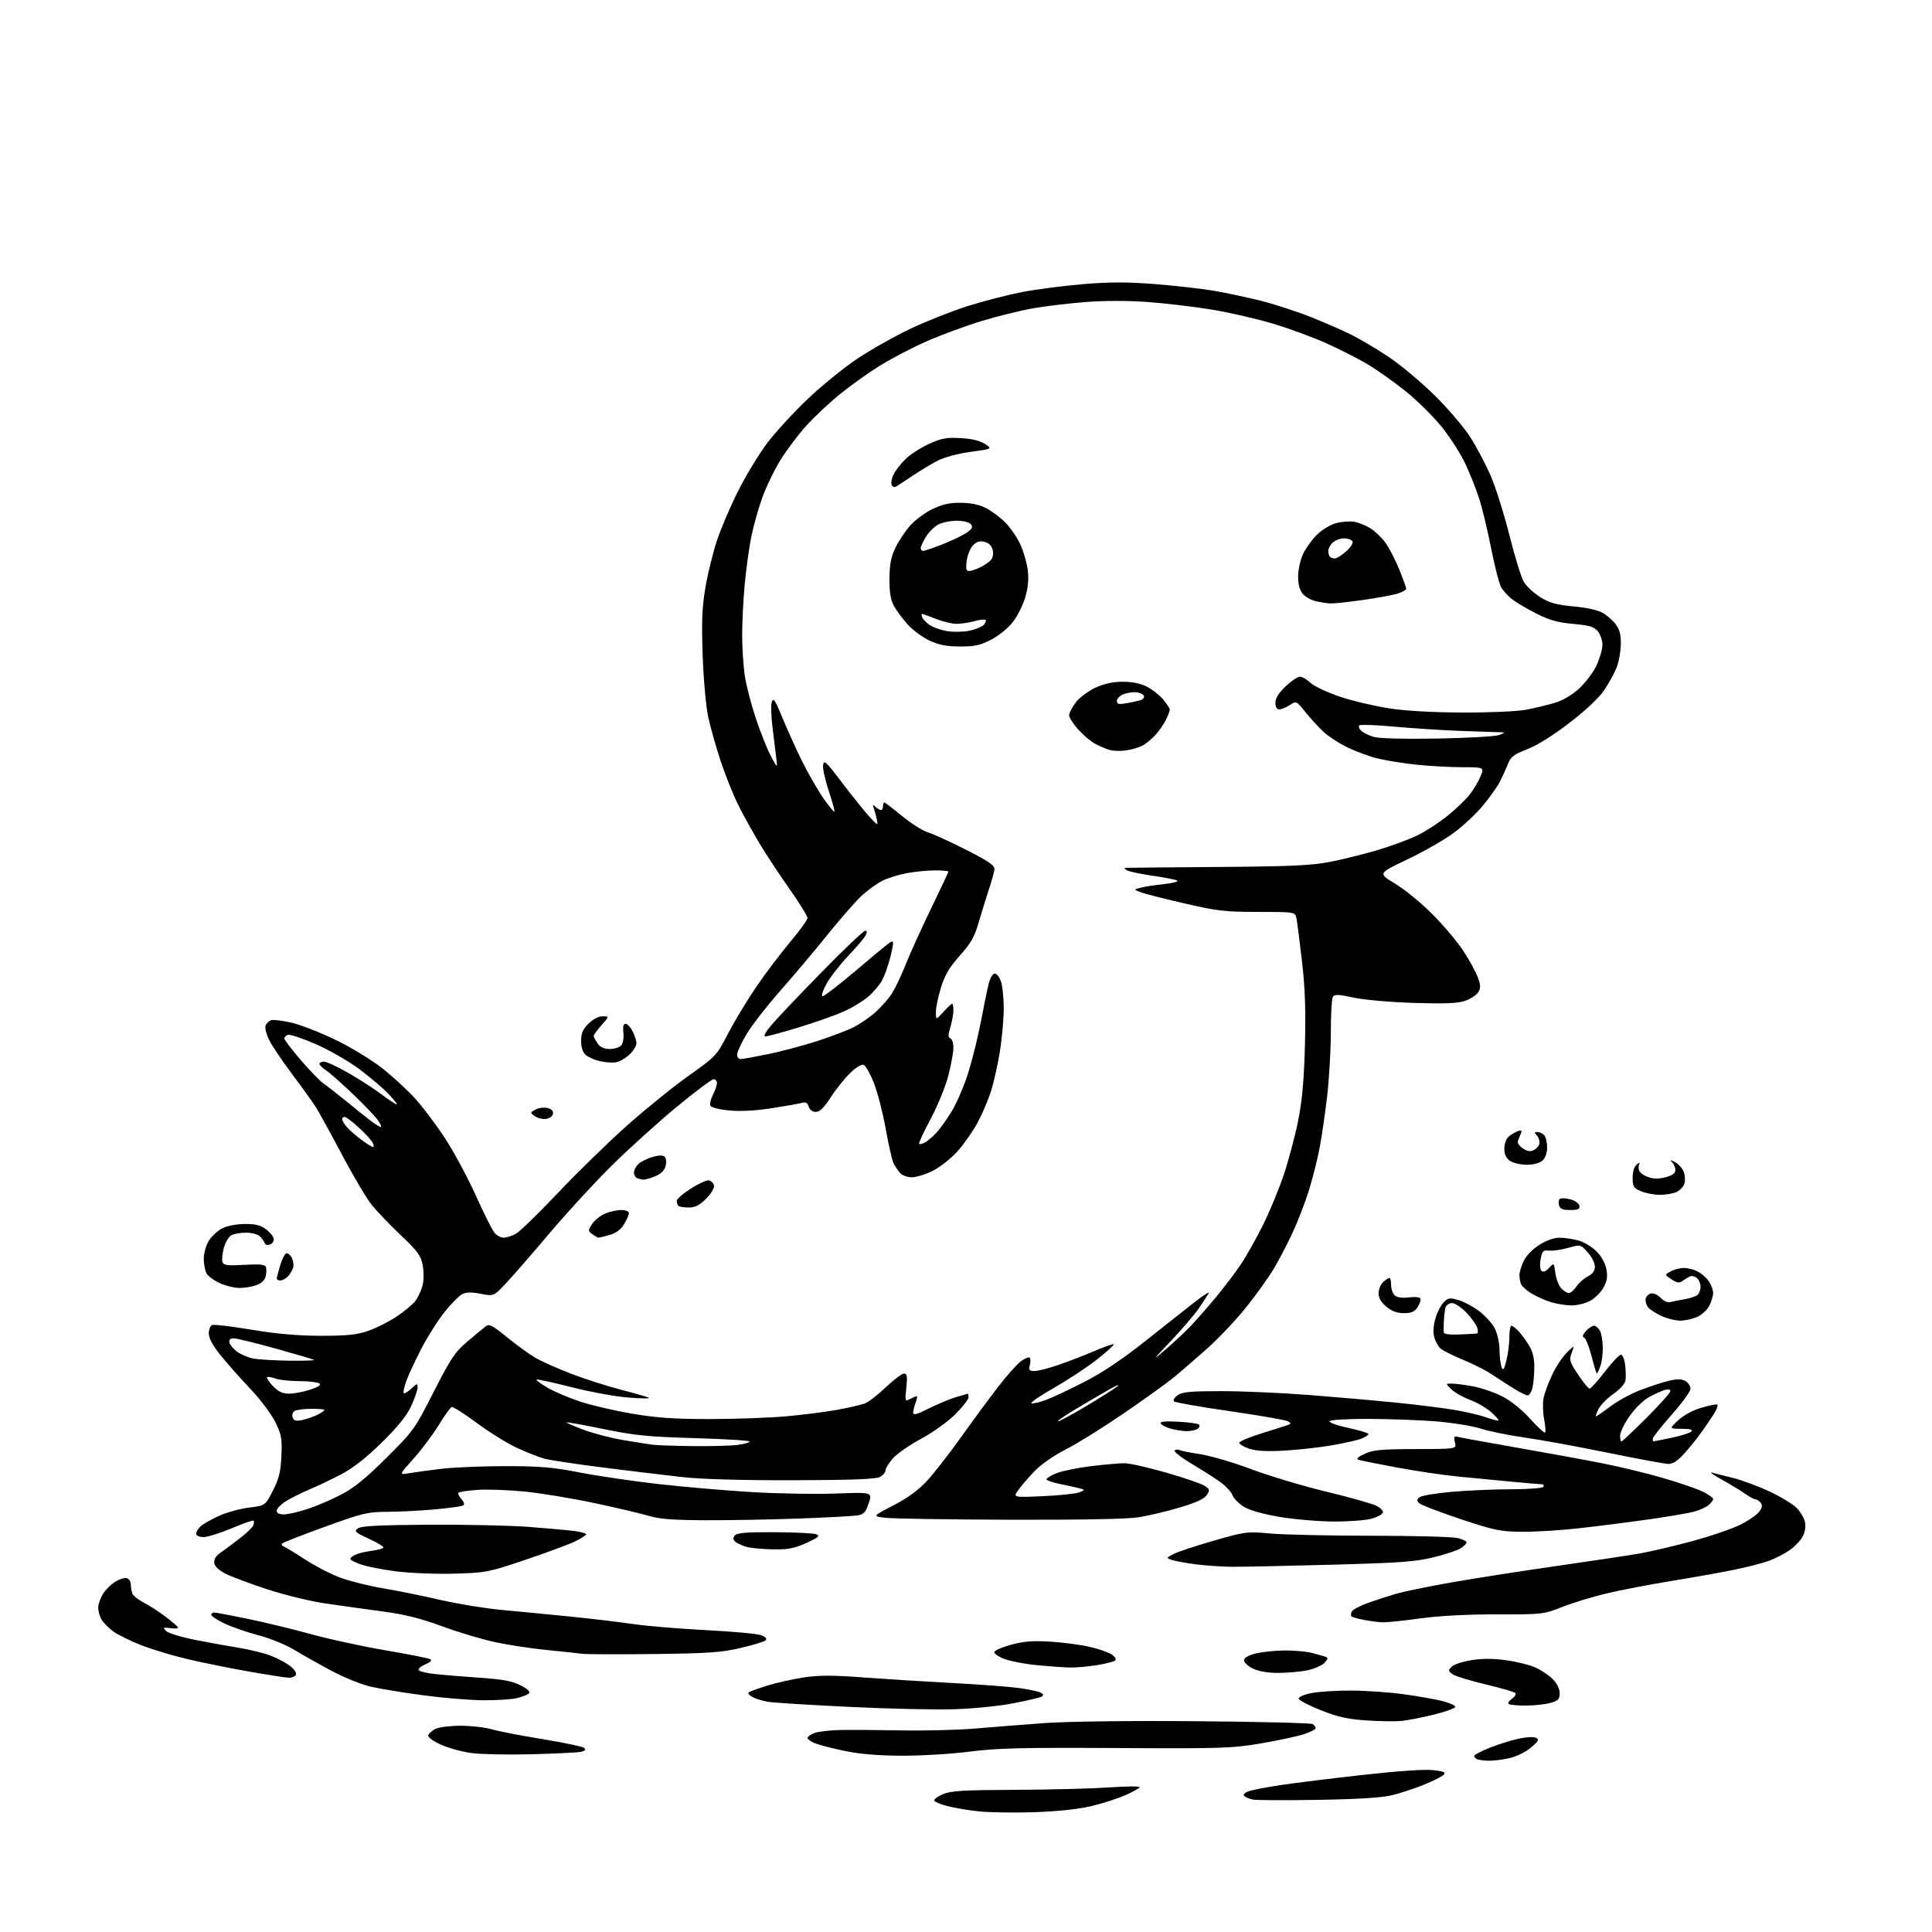 <?xml version="1.0" encoding="UTF-8" standalone="no"?>
<svg 
  version="1.1" 
  xmlns="http://www.w3.org/2000/svg" 
  xmlns:xlink="http://www.w3.org/1999/xlink" 
  xmlns:svg="http://www.w3.org/2000/svg"
  xmlns:rdf="http://www.w3.org/1999/02/22-rdf-syntax-ns#"
  xmlns:cc="http://creativecommons.org/ns#"
  xmlns:dc="http://purl.org/dc/elements/1.1/"
  viewBox="0 0 768 768"
  width="768"
  height="768"
>
<style>svg {background-color: white; }</style>"
<path stroke="none" fill="black" fill-rule="evenodd" d="M411.00,720.38C403.02,720.64 393.12,720.49 389.00,720.04C384.88,719.59 379.35,718.66 376.73,717.99C374.11,717.31 371.72,716.35 371.41,715.86C371.11,715.36 372.58,714.20 374.68,713.28C377.90,711.86 382.42,711.58 403.50,711.49C417.25,711.43 434.01,711.00 440.75,710.54C447.49,710.07 453.00,710.01 453.00,710.40C453.00,710.79 450.46,712.24 447.35,713.61C444.24,714.99 438.05,716.96 433.60,718.01C428.50,719.20 420.14,720.08 411.00,720.38zM524.00,715.47C511.07,715.69 499.38,715.64 498.00,715.35C496.62,715.07 495.09,714.44 494.59,713.95C494.05,713.43 494.72,712.68 496.23,712.10C497.64,711.57 503.45,710.43 509.15,709.58C514.84,708.73 529.62,706.91 542.00,705.53C555.94,703.97 566.52,703.26 569.82,703.66C574.15,704.18 574.89,704.53 573.82,705.56C573.09,706.26 569.58,708.02 566.00,709.47C562.42,710.92 556.80,712.77 553.50,713.59C549.36,714.61 540.20,715.20 524.00,715.47zM591.70,699.92C589.94,699.88 587.94,699.62 587.25,699.34C586.56,699.06 586.00,698.47 586.00,698.02C586.00,697.58 588.81,696.09 592.25,694.73C595.69,693.36 600.90,691.74 603.83,691.12C606.88,690.47 609.80,690.35 610.68,690.84C611.91,691.53 611.49,692.28 608.43,694.80C606.27,696.58 602.57,698.36 599.78,698.95C597.10,699.53 593.46,699.96 591.70,699.92zM211.50,697.34C202.15,697.59 191.37,697.38 187.55,696.88C183.73,696.38 178.18,694.86 175.21,693.50C172.01,692.03 169.99,690.52 170.24,689.76C170.47,689.07 171.75,687.94 173.08,687.26C174.41,686.59 178.91,686.02 183.07,686.01C187.23,686.01 192.86,686.65 195.57,687.44C198.28,688.23 207.42,690.00 215.88,691.37C224.35,692.75 231.72,694.32 232.28,694.88C232.96,695.56 232.51,696.05 230.89,696.39C229.58,696.66 220.85,697.09 211.50,697.34zM358.50,697.92C348.84,697.88 341.73,697.28 335.58,695.98C330.67,694.95 325.38,693.57 323.83,692.93C322.27,692.28 321.00,691.35 321.00,690.85C321.00,690.36 322.24,689.48 323.75,688.90C325.26,688.33 329.88,687.79 334.00,687.70C338.12,687.62 349.15,687.69 358.50,687.86C367.85,688.03 380.90,687.70 387.50,687.13C394.10,686.56 406.48,685.59 415.00,684.97C424.34,684.30 448.37,683.99 475.50,684.21C500.25,684.41 521.06,684.92 521.75,685.34C522.44,685.77 523.00,686.51 523.00,686.98C523.00,687.45 520.86,688.54 518.25,689.39C515.64,690.24 507.97,691.88 501.21,693.03C489.80,694.98 485.71,695.11 443.71,694.87C406.06,694.66 396.33,694.90 385.50,696.30C378.35,697.22 366.20,697.95 358.50,697.92zM556.93,684.12C554.49,684.35 548.23,684.24 543.00,683.88C535.58,683.37 531.66,682.49 525.08,679.85C520.45,678.00 516.49,675.97 516.28,675.33C516.05,674.65 517.97,673.74 521.00,673.09C523.80,672.49 530.91,672.01 536.80,672.02C542.68,672.03 552.23,672.69 558.00,673.49C563.77,674.28 570.75,675.51 573.50,676.22C576.25,676.92 578.50,677.95 578.50,678.50C578.50,679.05 574.64,680.44 569.93,681.60C565.22,682.75 559.37,683.89 556.93,684.12zM379.08,679.46C371.61,679.69 352.90,679.26 337.50,678.51C322.10,677.76 307.70,676.87 305.50,676.52C303.30,676.18 300.43,675.31 299.11,674.59C297.76,673.85 297.18,673.01 297.76,672.65C298.33,672.30 301.65,671.12 305.15,670.02C308.64,668.93 315.04,667.50 319.36,666.83C325.49,665.89 330.77,665.88 343.36,666.82C352.24,667.47 368.27,668.48 379.00,669.05C389.73,669.62 401.59,670.52 405.36,671.05C409.13,671.59 412.90,672.41 413.74,672.87C414.78,673.46 414.91,673.94 414.14,674.41C413.52,674.79 408.44,675.99 402.84,677.08C397.10,678.19 386.73,679.23 379.08,679.46zM606.42,677.99C603.07,678.00 600.04,677.70 599.67,677.34C599.31,676.98 599.95,676.02 601.09,675.22C602.23,674.42 602.79,673.41 602.33,672.97C601.88,672.53 596.49,670.98 590.36,669.52C584.23,668.07 578.38,666.26 577.36,665.50C575.67,664.25 575.65,663.97 577.06,662.54C577.92,661.66 581.45,660.49 584.92,659.94C589.22,659.24 593.59,659.25 598.73,659.97C602.86,660.54 608.10,661.84 610.37,662.86C612.64,663.88 615.74,665.96 617.25,667.49C618.94,669.20 620.00,671.36 620.00,673.09C620.00,675.49 619.45,676.06 616.25,676.95C614.19,677.52 609.76,677.99 606.42,677.99zM192.00,675.88C186.78,675.84 176.20,674.96 168.50,673.94C160.80,672.91 151.42,671.39 147.66,670.54C143.78,669.68 136.86,666.89 131.66,664.11C126.62,661.41 119.90,657.63 116.73,655.71C113.56,653.78 107.26,651.23 102.73,650.04C98.20,648.85 92.14,646.74 89.25,645.36C86.36,643.98 84.00,642.44 84.00,641.93C84.00,641.42 84.51,641.00 85.14,641.00C85.76,641.00 91.84,642.15 98.64,643.55C105.45,644.95 116.75,647.69 123.76,649.64C130.77,651.58 144.04,654.46 153.25,656.03C162.46,657.60 170.50,659.19 171.12,659.58C171.80,660.00 170.98,660.81 169.06,661.62C167.30,662.36 166.11,663.38 166.43,663.88C166.74,664.39 169.58,665.09 172.75,665.45C175.91,665.80 183.91,666.46 190.52,666.91C199.82,667.54 203.52,668.22 206.89,669.94C209.78,671.42 210.90,672.50 210.24,673.16C209.69,673.71 207.50,674.56 205.37,675.05C203.24,675.55 197.22,675.92 192.00,675.88zM114.69,666.92C113.49,666.88 106.30,665.76 98.72,664.42C91.15,663.08 80.26,660.88 74.53,659.53C68.80,658.18 60.58,655.71 56.26,654.04C51.94,652.37 46.86,649.87 44.97,648.48C43.09,647.09 40.99,644.95 40.31,643.72C39.63,642.50 39.05,640.43 39.04,639.12C39.02,637.81 39.87,635.33 40.93,633.62C41.99,631.90 44.27,629.67 45.98,628.66C47.70,627.65 49.76,627.08 50.55,627.38C51.35,627.69 52.00,628.81 52.00,629.89C52.00,630.96 52.28,632.57 52.62,633.46C52.97,634.35 55.02,635.99 57.18,637.09C59.34,638.19 63.22,640.70 65.80,642.66C68.39,644.62 70.62,646.55 70.78,646.95C70.93,647.34 69.58,647.46 67.78,647.22C64.83,646.82 64.65,646.93 66.00,648.33C66.83,649.18 72.00,650.77 77.50,651.86C83.00,652.95 90.88,654.38 95.00,655.04C99.12,655.70 104.75,657.08 107.50,658.11C110.25,659.14 113.81,661.04 115.41,662.33C117.12,663.70 118.02,665.15 117.60,665.83C117.21,666.48 115.90,666.97 114.69,666.92zM508.20,665.00C503.83,665.00 500.29,664.39 498.00,663.25C496.07,662.29 494.50,660.83 494.50,660.00C494.50,659.06 496.19,658.06 499.00,657.33C501.48,656.69 506.65,656.13 510.50,656.09C514.35,656.04 519.30,656.48 521.50,657.06C523.70,657.64 526.12,658.32 526.89,658.58C528.01,658.95 527.94,659.41 526.54,660.96C525.58,662.01 522.57,663.35 519.85,663.94C517.13,664.52 511.89,665.00 508.20,665.00zM425.00,662.86C422.52,662.79 416.68,662.36 412.02,661.91C407.35,661.46 401.59,660.35 399.22,659.45C396.84,658.54 395.07,657.28 395.27,656.65C395.47,656.02 398.53,654.72 402.07,653.76C406.93,652.45 410.69,652.16 417.50,652.58C422.45,652.88 429.42,653.80 432.99,654.61C436.56,655.42 440.54,656.78 441.84,657.63C443.15,658.49 443.83,659.57 443.36,660.04C442.89,660.50 439.57,661.36 436.00,661.93C432.43,662.51 427.48,662.93 425.00,662.86zM260.00,657.50C245.97,657.67 233.15,657.63 231.50,657.41C229.85,657.19 223.55,656.52 217.50,655.92C211.45,655.33 202.22,653.93 197.00,652.82C191.78,651.71 182.23,648.87 175.80,646.49C167.11,643.29 160.93,641.75 151.80,640.53C145.03,639.63 134.83,638.20 129.12,637.36C123.41,636.52 113.29,634.06 106.62,631.90C99.95,629.73 92.47,626.96 90.00,625.73C87.05,624.27 85.39,622.75 85.19,621.34C84.99,619.92 85.78,618.55 87.50,617.34C88.94,616.33 92.37,613.78 95.12,611.68C97.87,609.58 100.37,607.20 100.68,606.39C100.99,605.58 101.05,604.72 100.81,604.47C100.56,604.23 96.65,605.60 92.10,607.52C87.56,609.43 82.53,611.00 80.92,611.00C79.14,611.00 78.00,610.47 78.00,609.65C78.00,608.92 78.80,607.59 79.78,606.70C80.75,605.82 84.02,603.97 87.03,602.59C90.04,601.22 95.41,599.73 98.97,599.30C105.44,598.50 105.44,598.50 108.47,592.57C110.91,587.80 111.57,585.11 111.86,578.80C112.17,571.85 111.90,570.31 109.45,565.30C107.92,562.19 103.45,556.23 99.50,552.07C95.56,547.91 90.23,541.89 87.66,538.71C84.55,534.85 83.00,531.97 83.00,530.07C83.00,528.50 83.60,526.98 84.34,526.70C85.07,526.42 92.16,527.27 100.09,528.59C110.14,530.26 118.46,530.99 127.59,531.00C137.97,531.00 141.86,530.60 146.34,529.05C149.45,527.98 154.48,525.46 157.51,523.45C160.54,521.44 163.91,518.66 165.00,517.27C166.10,515.88 167.42,513.11 167.94,511.12C168.49,509.02 168.53,505.62 168.04,503.00C167.32,499.13 166.10,497.45 159.31,491.00C154.97,486.88 149.78,481.46 147.77,478.98C145.77,476.49 140.44,467.50 135.94,459.00C131.43,450.51 126.74,441.97 125.50,440.03C124.27,438.09 120.05,432.23 116.13,427.00C112.21,421.77 108.09,415.65 106.98,413.39C105.87,411.13 105.23,408.58 105.56,407.72C105.88,406.86 106.83,405.89 107.66,405.58C108.49,405.26 112.17,405.68 115.84,406.52C119.50,407.36 127.51,410.49 133.63,413.48C139.75,416.46 148.07,421.55 152.13,424.78C156.18,428.01 161.94,433.31 164.92,436.57C167.91,439.83 173.26,446.94 176.83,452.37C180.39,457.80 185.95,468.13 189.18,475.32C192.41,482.52 195.79,489.21 196.68,490.20C197.58,491.19 199.16,492.00 200.20,492.00C201.25,492.00 203.37,491.34 204.91,490.54C206.46,489.74 213.98,482.47 221.61,474.39C229.25,466.30 241.61,454.24 249.07,447.59C256.53,440.94 267.61,431.98 273.68,427.67C284.62,419.91 284.78,419.75 289.52,410.67C292.15,405.63 297.24,397.23 300.82,392.00C304.40,386.77 310.41,378.85 314.17,374.38C317.93,369.91 321.00,365.64 321.00,364.88C320.99,364.12 317.81,359.00 313.93,353.50C310.05,348.00 304.70,339.90 302.05,335.50C299.40,331.10 295.57,324.20 293.55,320.16C291.54,316.12 288.37,308.25 286.51,302.66C284.66,297.07 282.41,289.12 281.52,285.00C280.62,280.81 279.65,269.99 279.32,260.49C278.85,246.97 279.07,241.42 280.42,233.49C281.35,227.99 283.42,219.59 285.02,214.81C286.61,210.04 290.36,201.25 293.35,195.30C296.34,189.34 301.45,180.87 304.72,176.48C307.98,172.09 315.29,164.10 320.96,158.71C326.63,153.33 335.63,146.02 340.96,142.48C346.29,138.93 355.79,133.59 362.07,130.61C368.36,127.64 378.62,123.58 384.88,121.61C391.14,119.64 400.82,117.15 406.38,116.08C411.95,115.01 422.80,113.61 430.50,112.96C441.07,112.07 448.05,112.06 459.00,112.92C466.98,113.54 477.55,114.74 482.50,115.58C487.45,116.43 495.92,118.23 501.32,119.59C506.71,120.95 515.63,123.86 521.13,126.05C526.62,128.24 533.91,131.42 537.31,133.13C540.71,134.83 547.32,138.76 551.98,141.86C556.64,144.96 564.81,151.78 570.12,157.00C575.44,162.22 581.87,169.74 584.41,173.70C586.95,177.66 590.64,184.64 592.61,189.20C594.58,193.77 597.91,204.37 600.02,212.77C602.12,221.17 604.69,229.49 605.72,231.26C606.75,233.03 609.71,235.78 612.29,237.38C616.04,239.70 618.70,240.43 625.51,241.06C630.73,241.53 635.24,242.54 637.16,243.67C638.88,244.67 641.22,246.74 642.35,248.26C643.88,250.32 644.38,252.40 644.29,256.35C644.22,259.28 643.43,263.44 642.54,265.59C641.66,267.74 639.48,271.68 637.71,274.33C635.73,277.31 630.47,282.27 624.00,287.26C617.51,292.25 611.07,296.29 607.14,297.81C601.69,299.92 600.57,300.80 599.34,303.89C598.55,305.88 597.13,308.99 596.20,310.80C595.26,312.62 592.32,316.77 589.65,320.03C586.99,323.29 581.74,328.22 578.00,331.00C574.25,333.78 565.92,338.55 559.48,341.62C547.76,347.18 547.76,347.18 554.56,351.25C558.29,353.49 564.98,358.96 569.42,363.42C573.87,367.87 579.47,374.55 581.87,378.26C584.27,381.97 586.83,386.69 587.55,388.75C588.62,391.81 588.62,392.87 587.57,394.50C586.86,395.60 584.53,397.11 582.39,397.85C579.47,398.86 574.39,399.07 562.00,398.68C552.68,398.39 542.27,397.46 538.07,396.56C532.12,395.27 530.49,395.20 529.84,396.23C529.39,396.93 529.02,403.35 529.02,410.51C529.01,417.66 528.34,429.13 527.53,436.01C526.73,442.88 525.39,452.04 524.56,456.36C523.73,460.68 521.88,468.06 520.45,472.76C519.02,477.46 516.10,485.08 513.96,489.70C511.83,494.33 508.41,500.90 506.38,504.30C504.34,507.71 499.44,514.55 495.50,519.51C491.55,524.46 484.54,531.89 479.91,536.02C475.29,540.14 469.24,545.37 466.47,547.64C463.70,549.90 454.70,556.36 446.47,561.99C438.24,567.62 427.97,574.00 423.66,576.17C419.17,578.43 413.93,582.05 411.42,584.64C409.00,587.13 406.04,590.54 404.84,592.23C402.66,595.29 402.66,595.29 414.58,594.75C421.14,594.46 427.62,593.78 428.98,593.25C431.28,592.35 431.32,592.24 429.48,591.71C428.39,591.40 424.91,590.62 421.75,590.00C418.59,589.37 416.00,588.49 416.00,588.04C416.00,587.59 417.82,586.49 420.05,585.60C422.28,584.70 428.47,583.45 433.80,582.81C439.14,582.17 445.07,581.65 447.00,581.65C448.93,581.64 456.35,583.32 463.50,585.37C470.64,587.42 477.54,589.78 478.82,590.62C480.94,592.01 481.02,592.34 479.71,594.32C478.71,595.83 475.39,597.35 468.88,599.28C463.72,600.81 456.35,602.56 452.50,603.16C448.09,603.85 429.21,604.20 401.50,604.12C377.30,604.04 355.08,603.70 352.12,603.36C346.75,602.74 346.75,602.74 355.12,598.42C360.94,595.41 365.05,592.40 368.59,588.56C371.39,585.52 377.45,577.73 382.06,571.26C386.66,564.79 393.29,555.80 396.78,551.27C400.28,546.74 404.39,542.14 405.93,541.05C407.47,539.95 409.00,539.34 409.34,539.68C409.69,540.02 409.70,541.36 409.37,542.65C408.87,544.63 409.16,545.00 411.22,545.00C412.55,545.00 416.77,543.94 420.57,542.64C424.38,541.34 430.83,538.85 434.90,537.12C438.97,535.38 442.49,534.15 442.72,534.38C442.95,534.61 440.07,537.25 436.32,540.23C432.57,543.22 424.86,548.31 419.19,551.56C413.51,554.80 409.38,557.63 410.01,557.84C410.63,558.04 413.25,557.44 415.82,556.48C418.40,555.53 425.32,552.27 431.21,549.24C438.46,545.52 446.39,540.18 455.71,532.76C463.30,526.73 472.17,519.73 475.43,517.20C478.69,514.67 480.98,513.26 480.51,514.05C480.04,514.85 478.29,517.52 476.61,520.00C474.93,522.48 469.95,528.31 465.53,532.97C457.83,541.10 457.75,541.24 463.50,536.31C466.80,533.48 471.34,529.22 473.59,526.83C475.83,524.45 480.22,519.43 483.34,515.68C486.46,511.94 490.78,506.27 492.94,503.08C495.11,499.90 499.11,492.84 501.84,487.40C504.57,481.95 508.39,472.76 510.33,466.97C512.26,461.18 514.83,451.50 516.04,445.47C517.64,437.44 518.36,429.41 518.73,415.50C519.09,401.45 518.79,392.75 517.56,382.11C516.64,374.20 515.66,366.55 515.37,365.11C514.85,362.50 514.85,362.50 500.18,362.50C487.10,362.50 483.91,362.14 471.00,359.16C463.02,357.33 455.18,355.33 453.57,354.72C450.64,353.61 450.64,353.61 453.36,352.88C454.86,352.48 459.05,351.83 462.68,351.44C466.38,351.05 468.67,350.42 467.89,350.02C467.13,349.62 462.65,348.75 457.94,348.08C453.23,347.40 448.73,346.44 447.94,345.94C446.70,345.16 446.71,345.02 448.00,344.96C448.82,344.92 465.25,344.78 484.50,344.63C512.74,344.43 521.24,344.04 528.50,342.65C533.45,341.70 542.00,339.59 547.50,337.95C553.00,336.32 560.20,333.66 563.50,332.05C566.80,330.43 572.16,326.94 575.41,324.30C578.66,321.66 582.58,317.93 584.12,316.00C585.66,314.07 587.61,310.81 588.47,308.75C590.03,305.00 590.03,305.00 581.26,304.98C576.44,304.97 568.23,304.52 563.00,303.97C557.77,303.42 550.80,302.30 547.50,301.47C544.20,300.64 538.80,298.65 535.50,297.04C532.20,295.43 527.92,292.62 526.00,290.81C524.08,288.99 520.88,285.49 518.90,283.04C515.31,278.58 515.30,278.58 512.69,280.29C511.25,281.23 509.38,282.00 508.54,282.00C507.54,282.00 507.00,281.07 507.00,279.35C507.00,277.54 508.30,275.45 511.04,272.85C513.27,270.73 515.83,269.00 516.74,269.00C517.65,269.00 519.54,270.10 520.95,271.44C522.35,272.78 527.58,275.24 532.56,276.91C537.54,278.58 546.32,280.67 552.06,281.56C558.79,282.60 569.26,283.20 581.50,283.24C592.26,283.28 603.17,282.79 606.66,282.13C610.05,281.48 615.16,280.25 618.01,279.40C621.28,278.43 624.87,276.32 627.75,273.68C630.25,271.38 633.36,267.25 634.64,264.50C635.93,261.75 636.98,258.09 636.99,256.36C637.00,254.63 636.18,252.21 635.18,250.98C633.69,249.14 631.94,248.61 625.43,248.02C619.43,247.49 615.92,246.52 611.00,244.05C607.42,242.25 603.04,239.68 601.25,238.34C599.46,237.00 597.37,234.68 596.61,233.20C595.85,231.71 594.07,224.65 592.65,217.50C591.24,210.35 589.12,201.57 587.94,198.00C586.77,194.43 584.35,188.35 582.57,184.50C580.79,180.65 576.61,174.09 573.29,169.92C569.96,165.75 563.47,159.30 558.87,155.60C554.27,151.89 547.35,147.00 543.50,144.73C539.65,142.45 532.23,138.68 527.00,136.35C521.77,134.01 512.33,130.55 506.00,128.65C499.68,126.75 488.88,124.26 482.00,123.12C475.12,121.98 463.73,120.62 456.68,120.08C448.60,119.48 439.36,119.47 431.68,120.05C424.98,120.57 415.45,121.71 410.50,122.59C405.55,123.47 396.46,125.72 390.29,127.59C384.12,129.45 374.31,133.07 368.48,135.62C362.65,138.18 354.09,142.65 349.46,145.55C344.83,148.46 337.70,153.57 333.62,156.90C329.54,160.24 323.64,165.79 320.52,169.23C317.40,172.68 312.84,178.70 310.40,182.62C307.95,186.54 304.66,193.29 303.09,197.62C301.51,201.95 299.50,209.10 298.62,213.50C297.75,217.90 296.57,226.45 296.02,232.50C295.46,238.55 295.01,247.55 295.02,252.50C295.03,257.45 295.49,264.62 296.04,268.44C296.59,272.26 298.59,280.00 300.48,285.64C302.37,291.29 305.08,298.06 306.50,300.70C309.09,305.50 309.09,305.50 308.54,301.00C308.24,298.52 307.56,293.00 307.04,288.73C306.51,284.45 306.42,280.04 306.83,278.92C307.44,277.28 308.25,278.50 310.97,285.19C312.82,289.76 316.35,297.55 318.80,302.50C321.25,307.45 325.06,314.09 327.28,317.26C329.49,320.43 331.48,322.85 331.69,322.64C331.90,322.43 330.91,318.78 329.48,314.53C328.05,310.28 327.02,305.63 327.19,304.19C327.47,301.86 328.27,302.60 334.67,311.04C338.61,316.24 343.48,322.30 345.48,324.50C348.90,328.25 349.09,328.33 348.57,325.84C348.26,324.38 347.72,322.36 347.36,321.34C346.82,319.83 346.95,319.73 348.05,320.75C348.79,321.44 349.76,322.00 350.20,322.00C350.64,322.00 351.00,321.32 351.00,320.50C351.00,319.68 351.24,319.00 351.53,319.00C351.82,319.00 354.97,321.40 358.53,324.34C362.09,327.28 366.69,330.20 368.75,330.82C370.81,331.45 377.68,334.58 384.00,337.79C393.08,342.40 395.46,344.03 395.31,345.56C395.21,346.63 394.22,350.20 393.12,353.50C392.02,356.80 390.20,362.70 389.07,366.61C387.42,372.35 385.98,374.89 381.56,379.85C377.39,384.52 375.60,387.55 374.04,392.59C372.92,396.23 372.01,400.63 372.03,402.36C372.06,405.50 372.06,405.50 375.02,402.25C376.64,400.46 378.20,399.00 378.49,399.00C378.77,399.00 379.00,400.19 379.00,401.63C379.00,403.08 378.45,406.09 377.79,408.31C376.84,411.48 376.84,412.45 377.79,412.76C378.45,412.98 379.00,414.63 379.00,416.42C379.00,418.21 378.10,423.20 377.00,427.51C375.89,431.82 372.72,439.60 369.95,444.79C367.17,449.98 365.11,454.44 365.36,454.70C365.62,454.95 366.65,454.71 367.66,454.17C368.67,453.62 370.71,451.90 372.18,450.34C373.66,448.78 376.49,444.80 378.48,441.50C380.46,438.20 383.41,431.23 385.02,426.00C386.64,420.77 388.90,411.55 390.04,405.50C391.18,399.45 392.56,392.81 393.10,390.75C393.64,388.69 394.69,387.00 395.44,387.00C396.19,387.00 397.30,388.42 397.90,390.15C398.51,391.88 399.00,396.72 399.00,400.90C398.99,405.08 398.31,412.77 397.47,418.00C396.64,423.23 395.01,430.43 393.86,434.00C392.71,437.57 390.26,443.25 388.42,446.61C386.57,449.97 383.01,454.99 380.51,457.78C378.00,460.56 373.63,464.00 370.78,465.42C367.94,466.84 364.19,468.00 362.46,468.00C360.71,468.00 358.63,467.22 357.78,466.25C356.94,465.29 355.79,463.60 355.22,462.49C354.65,461.39 353.24,455.19 352.08,448.72C350.92,442.25 348.79,434.01 347.35,430.40C345.90,426.78 344.08,423.58 343.29,423.28C342.46,422.96 340.19,424.36 337.88,426.62C335.69,428.75 332.23,433.08 330.20,436.24C327.56,440.33 325.87,441.99 324.32,441.99C322.98,442.00 321.88,441.19 321.47,439.91C320.97,438.34 320.27,437.97 318.65,438.43C317.47,438.76 312.04,439.72 306.59,440.56C300.12,441.56 294.29,441.85 289.76,441.41C285.63,441.00 282.63,440.21 282.34,439.45C282.07,438.75 282.56,436.81 283.43,435.14C284.29,433.47 285.00,431.40 285.00,430.55C285.00,429.70 284.40,429.00 283.66,429.00C282.93,429.00 276.29,433.99 268.91,440.08C261.54,446.18 249.96,456.64 243.19,463.33C236.42,470.02 225.40,482.00 218.69,489.94C211.99,497.88 204.20,506.84 201.39,509.85C196.29,515.32 196.29,515.32 191.16,514.31C187.53,513.59 185.39,513.62 183.80,514.41C182.57,515.02 179.41,518.20 176.78,521.47C174.14,524.74 169.95,531.37 167.46,536.19C164.96,541.02 162.26,546.84 161.45,549.14C160.64,551.43 160.21,553.54 160.49,553.83C160.78,554.11 162.13,553.29 163.50,552.00C165.82,549.82 166.00,549.79 165.99,551.58C165.98,552.63 164.83,555.98 163.42,559.00C161.64,562.84 158.09,567.22 151.68,573.50C145.42,579.63 140.26,583.66 135.49,586.14C131.65,588.15 126.03,590.82 123.00,592.08C119.97,593.35 115.81,595.43 113.75,596.70C111.69,597.98 110.00,599.69 110.00,600.51C110.00,601.48 110.99,602.00 112.83,602.00C114.39,602.00 118.56,601.06 122.08,599.91C125.61,598.76 131.65,596.18 135.50,594.19C140.71,591.49 145.34,587.74 153.59,579.53C164.38,568.80 164.89,568.09 172.41,553.28C179.22,539.90 180.83,537.49 185.82,533.26C188.95,530.62 192.23,527.90 193.11,527.22C194.47,526.18 195.78,526.85 201.47,531.51C205.18,534.56 210.27,538.24 212.77,539.71C215.27,541.18 221.86,544.10 227.41,546.22C232.96,548.33 242.00,551.21 247.50,552.61C252.99,554.01 257.72,555.40 258.00,555.70C258.27,556.00 254.45,555.92 249.50,555.53C244.55,555.13 234.47,553.28 227.09,551.40C219.72,549.52 213.50,548.17 213.27,548.40C213.03,548.63 214.96,550.07 217.55,551.58C220.14,553.10 225.92,555.57 230.39,557.08C234.87,558.58 244.27,560.78 251.28,561.96C261.15,563.63 268.14,564.11 282.26,564.10C292.29,564.09 305.90,563.60 312.50,563.01C319.10,562.42 328.23,561.26 332.79,560.43C337.35,559.60 342.29,558.46 343.76,557.90C345.24,557.34 349.01,554.43 352.15,551.44C355.28,548.45 358.53,546.00 359.35,546.00C360.58,546.00 360.75,547.03 360.28,551.62C359.71,557.07 359.76,557.20 361.78,556.12C362.93,555.50 364.11,555.00 364.41,555.00C364.71,555.00 364.51,556.15 363.98,557.57C363.44,558.98 363.00,560.78 363.00,561.58C363.00,562.67 364.55,562.25 369.16,559.92C372.55,558.21 377.39,556.18 379.91,555.41C382.44,554.65 384.61,554.02 384.75,554.01C384.89,554.00 385.00,554.67 385.00,555.48C385.00,556.29 382.62,559.33 379.71,562.23C376.73,565.20 370.82,569.43 366.16,571.93C361.61,574.37 356.56,577.88 354.94,579.72C353.32,581.56 352.00,583.71 352.00,584.50C352.00,585.29 350.99,586.47 349.75,587.13C348.14,587.99 338.39,588.36 315.50,588.42C295.28,588.47 279.08,588.02 271.50,587.19C264.90,586.47 250.72,584.76 240.00,583.40C229.28,582.04 218.70,580.45 216.50,579.87C214.30,579.28 209.35,577.34 205.50,575.55C201.65,573.76 194.46,569.30 189.52,565.64C184.59,561.98 180.10,559.13 179.56,559.31C179.02,559.49 176.71,562.70 174.43,566.44C172.15,570.18 167.66,576.18 164.44,579.78C158.58,586.33 158.58,586.33 162.54,585.63C164.72,585.25 170.55,584.46 175.50,583.87C180.45,583.29 191.93,582.81 201.00,582.81C214.56,582.81 219.81,583.26 230.50,585.34C237.65,586.73 251.60,588.79 261.50,589.91C271.40,591.04 288.05,592.47 298.50,593.11C308.95,593.74 324.10,594.01 332.16,593.71C346.82,593.16 346.82,593.16 345.33,597.55C344.06,601.28 343.36,602.01 340.67,602.43C338.92,602.70 328.50,603.24 317.50,603.65C306.50,604.05 289.85,604.35 280.50,604.32C267.67,604.27 262.15,603.85 258.00,602.60C254.97,601.69 245.21,599.39 236.31,597.50C227.40,595.60 214.83,593.53 208.38,592.90C201.92,592.27 193.55,591.98 189.78,592.25C186.01,592.52 182.65,593.02 182.30,593.36C181.96,593.71 182.46,594.85 183.40,595.89C184.49,597.10 184.75,598.04 184.10,598.44C183.53,598.79 178.44,599.50 172.78,600.01C167.13,600.52 158.67,600.95 153.98,600.97C146.13,601.00 144.18,601.46 129.15,606.92C120.17,610.17 112.53,613.16 112.17,613.55C111.80,613.95 112.06,614.47 112.75,614.72C113.44,614.97 117.33,617.34 121.41,620.00C125.48,622.66 131.90,625.95 135.66,627.29C139.42,628.64 147.00,630.50 152.50,631.42C158.00,632.34 168.12,634.39 175.00,635.98C181.88,637.57 192.90,639.37 199.50,639.98C206.10,640.59 218.25,641.76 226.50,642.59C234.75,643.42 246.00,644.75 251.50,645.56C257.00,646.37 270.11,647.47 280.63,648.00C291.16,648.53 301.02,649.44 302.55,650.02C304.33,650.69 304.98,651.42 304.36,652.04C303.83,652.57 299.37,653.94 294.45,655.09C286.87,656.87 281.61,657.23 260.00,657.50zM549.54,644.89C547.87,644.83 544.53,644.39 542.11,643.92C539.70,643.44 537.51,642.84 537.24,642.57C536.97,642.30 536.99,641.47 537.28,640.71C537.57,639.96 540.44,638.40 543.65,637.25C546.87,636.09 551.98,634.43 555.00,633.55C558.02,632.66 567.92,630.63 577.00,629.03C586.08,627.43 604.87,624.50 618.76,622.51C632.65,620.53 647.54,618.28 651.83,617.53C656.13,616.77 665.59,614.55 672.85,612.58C680.12,610.61 688.71,607.66 691.96,606.02C695.20,604.38 698.55,602.05 699.40,600.84C700.54,599.21 700.66,598.29 699.85,597.32C699.25,596.59 698.32,596.00 697.78,596.00C697.25,596.00 695.40,595.00 693.68,593.77C691.95,592.54 687.83,590.04 684.52,588.21C681.21,586.39 679.40,585.12 680.50,585.39C681.60,585.67 685.42,586.63 689.00,587.53C692.58,588.43 699.10,590.86 703.50,592.93C707.90,594.99 712.71,597.92 714.19,599.42C715.66,600.92 717.16,603.43 717.50,605.00C717.88,606.73 717.54,608.99 716.63,610.74C715.81,612.33 713.42,614.82 711.32,616.27C709.22,617.73 705.48,619.64 703.00,620.52C700.52,621.40 694.45,622.96 689.50,623.98C684.55,625.01 673.30,627.01 664.50,628.44C655.70,629.88 643.97,632.13 638.44,633.46C632.91,634.78 625.03,637.20 620.94,638.82C613.63,641.72 613.17,641.77 595.00,641.74C583.15,641.72 572.20,642.30 564.54,643.35C557.96,644.26 551.21,644.95 549.54,644.89zM180.56,625.55C173.12,625.76 162.99,625.35 157.00,624.58C151.22,623.84 144.70,622.48 142.50,621.55C138.86,620.02 138.66,619.75 140.27,618.56C141.24,617.84 144.21,616.96 146.87,616.61C149.52,616.26 152.00,615.66 152.38,615.29C152.76,614.91 150.24,613.31 146.78,611.74C141.17,609.18 140.69,608.73 142.25,607.57C143.57,606.59 150.55,606.23 170.41,606.10C184.94,606.01 202.82,606.40 210.16,606.96C217.50,607.52 225.64,608.26 228.25,608.59C230.86,608.92 233.00,609.51 233.00,609.89C233.00,610.28 231.02,611.56 228.60,612.74C226.18,613.91 217.32,617.19 208.91,620.03C194.13,625.01 193.19,625.20 180.56,625.55zM489.50,622.82C485.65,622.78 479.35,622.35 475.50,621.86C471.65,621.37 467.38,620.60 466.00,620.15C463.50,619.32 463.50,619.32 466.58,617.72C468.28,616.84 475.46,614.46 482.55,612.43C495.05,608.84 495.72,608.76 504.97,609.59C510.21,610.07 528.23,610.47 545.00,610.48C561.77,610.49 577.19,610.89 579.25,611.36C581.31,611.84 583.00,612.61 583.00,613.09C583.00,613.56 581.98,614.62 580.74,615.43C579.50,616.25 574.66,617.86 569.99,619.02C562.76,620.81 556.68,621.26 529.00,622.01C511.12,622.49 493.35,622.86 489.50,622.82zM307.63,615.90C303.71,615.84 299.04,615.45 297.26,615.03C295.47,614.60 293.33,613.69 292.49,612.99C291.34,612.04 291.25,611.41 292.11,610.37C292.98,609.32 296.65,609.02 307.87,609.07C315.92,609.11 323.38,609.48 324.45,609.90C326.07,610.54 325.41,611.12 320.58,613.33C315.89,615.48 313.37,615.98 307.63,615.90zM605.00,608.90C596.38,608.83 594.12,608.36 580.50,603.83C572.25,601.08 564.91,598.26 564.20,597.58C563.13,596.55 563.15,596.12 564.28,595.18C565.04,594.55 570.80,593.58 577.08,593.03C583.36,592.47 593.99,592.01 600.69,592.01C607.73,592.00 613.14,591.58 613.50,591.00C613.84,590.45 613.53,590.00 612.81,590.00C612.09,590.00 606.55,589.54 600.50,588.96C594.45,588.39 585.00,587.48 579.50,586.94C574.00,586.41 563.20,584.81 555.50,583.39C547.80,581.97 540.83,580.57 540.00,580.28C539.00,579.93 539.83,579.14 542.50,577.91C545.87,576.35 549.07,576.05 562.77,576.03C579.04,576.00 579.04,576.00 578.37,573.36C577.77,570.95 577.93,570.76 580.11,571.30C581.42,571.62 591.73,573.49 603.00,575.46C614.27,577.43 629.35,580.18 636.50,581.59C643.65,582.99 654.84,585.70 661.38,587.61C667.91,589.53 675.00,591.98 677.13,593.06C679.26,594.15 681.00,595.41 681.00,595.87C681.00,596.32 680.21,597.39 679.25,598.25C678.29,599.11 675.61,600.32 673.31,600.93C671.00,601.54 662.68,602.95 654.83,604.06C646.97,605.17 634.68,606.73 627.52,607.53C620.36,608.33 610.23,608.95 605.00,608.90zM530.50,604.83C524.45,604.82 514.68,604.00 508.78,603.01C502.04,601.87 496.72,600.37 494.46,598.97C492.48,597.75 490.46,595.72 489.99,594.47C489.51,593.22 487.59,591.03 485.72,589.60C483.86,588.18 478.62,584.81 474.09,582.11C469.56,579.42 466.33,576.91 466.92,576.55C467.52,576.18 468.38,576.12 468.85,576.41C469.32,576.70 473.03,577.44 477.10,578.06C481.17,578.68 490.35,581.38 497.50,584.06C504.65,586.74 518.08,590.76 527.35,592.99C536.61,595.22 545.53,597.74 547.16,598.58C548.79,599.43 549.95,600.65 549.73,601.30C549.52,601.95 547.58,603.01 545.42,603.66C543.26,604.31 536.55,604.84 530.50,604.83zM663.12,581.93C661.68,581.89 650.83,579.87 639.00,577.46C627.17,575.04 612.36,572.33 606.09,571.45C599.81,570.57 591.94,568.96 588.59,567.88C585.24,566.81 577.10,565.51 570.50,564.99C563.90,564.48 551.89,564.05 543.81,564.03C535.62,564.01 528.86,564.42 528.53,564.95C528.21,565.47 531.56,566.67 535.97,567.62C540.39,568.56 544.00,569.66 544.00,570.05C544.00,570.44 542.76,571.25 541.25,571.86C539.74,572.47 534.45,573.67 529.50,574.53C524.55,575.39 516.00,576.34 510.50,576.64C503.45,577.03 499.32,576.80 496.51,575.85C494.32,575.11 492.57,574.05 492.63,573.50C492.69,572.95 496.73,571.26 501.62,569.75C506.50,568.24 511.18,566.75 512.00,566.44C513.30,565.94 513.28,565.74 511.88,564.96C510.99,564.45 500.64,562.66 488.88,560.96C477.12,559.27 467.12,557.51 466.67,557.06C466.21,556.60 466.87,555.50 468.14,554.62C470.01,553.30 473.25,553.00 485.47,553.00C493.74,553.00 509.27,553.68 520.00,554.50C530.73,555.33 546.48,556.71 555.00,557.57C563.52,558.42 574.10,559.75 578.50,560.51C582.90,561.27 588.48,562.59 590.91,563.46C593.33,564.32 595.48,564.85 595.69,564.64C595.90,564.44 594.52,562.91 592.64,561.26C590.75,559.60 587.03,557.45 584.36,556.47C581.68,555.49 578.39,553.63 577.02,552.34C574.55,550.00 574.55,550.00 577.09,550.00C578.49,550.00 582.28,550.49 585.52,551.09C588.76,551.69 593.96,553.46 597.07,555.04C600.56,556.80 604.84,560.22 608.21,563.94C611.22,567.27 613.92,569.75 614.20,569.46C614.49,569.17 614.32,566.81 613.82,564.22C613.33,561.62 613.20,557.92 613.54,556.00C613.88,554.08 615.45,549.80 617.01,546.50C618.58,543.20 621.23,539.19 622.91,537.59C625.95,534.67 625.95,534.67 624.78,537.76C623.71,540.59 623.93,541.31 627.32,546.43C629.35,549.49 631.41,552.00 631.89,552.00C632.37,552.00 635.11,548.96 637.97,545.25C640.84,541.54 643.70,538.50 644.34,538.50C644.98,538.50 645.73,540.30 646.01,542.50C646.30,544.70 646.35,547.53 646.14,548.79C645.92,550.10 643.89,552.35 641.38,554.08C638.97,555.74 636.32,558.42 635.48,560.05C634.64,561.67 634.18,563.00 634.45,563.00C634.73,563.00 637.27,561.25 640.10,559.11C642.92,556.97 648.22,554.07 651.87,552.66C655.51,551.25 660.59,549.58 663.14,548.95C666.59,548.11 668.33,548.11 669.89,548.94C671.05,549.56 672.00,550.95 672.00,552.02C672.00,553.10 668.62,557.77 664.50,562.40C660.38,567.04 657.00,571.32 657.00,571.92C657.00,572.51 657.11,573.00 657.25,573.00C657.39,573.00 660.60,572.35 664.39,571.56C668.18,570.77 671.76,569.64 672.34,569.06C673.09,568.31 671.93,567.99 668.45,567.97C663.50,567.95 663.50,567.95 667.12,564.58C669.32,562.53 672.97,560.57 676.47,559.55C679.63,558.63 682.43,558.09 682.69,558.35C682.94,558.61 682.56,559.88 681.83,561.16C681.10,562.45 678.92,565.73 677.00,568.45C675.08,571.18 671.76,575.34 669.62,577.70C666.85,580.77 665.00,581.98 663.12,581.93zM275.61,574.85C282.82,574.93 290.81,574.71 293.36,574.36C295.91,574.01 298.00,573.41 298.00,573.02C298.00,572.63 288.21,572.03 276.25,571.68C257.64,571.15 252.41,570.63 240.03,568.09C232.07,566.45 225.41,565.26 225.24,565.43C225.07,565.60 228.14,566.93 232.07,568.39C236.00,569.85 243.10,571.69 247.86,572.48C252.61,573.27 257.85,574.09 259.50,574.31C261.15,574.52 268.40,574.77 275.61,574.85zM644.56,573.00C644.87,573.00 649.37,568.75 654.56,563.56C659.75,558.37 664.00,553.62 664.00,553.00C664.00,552.29 663.16,552.12 661.75,552.54C660.51,552.91 657.72,554.18 655.54,555.36C653.28,556.58 649.95,559.83 647.79,562.92C645.70,565.90 644.00,569.39 644.00,570.67C644.00,571.95 644.25,573.00 644.56,573.00zM471.50,568.89C469.85,568.85 467.06,568.40 465.30,567.89C463.54,567.38 461.79,566.47 461.42,565.87C460.94,565.09 462.97,564.88 468.30,565.15C472.46,565.36 476.22,565.89 476.65,566.32C477.09,566.75 476.78,567.53 475.97,568.04C475.16,568.55 473.15,568.94 471.50,568.89zM120.25,564.46C122.04,564.07 124.74,563.13 126.25,562.35C127.76,561.58 129.00,560.74 129.00,560.47C129.00,560.21 126.64,560.01 123.75,560.02C120.86,560.02 117.87,560.43 117.10,560.91C116.30,561.42 115.98,562.51 116.35,563.48C116.86,564.80 117.70,565.01 120.25,564.46zM420.61,565.00C421.22,565.00 426.61,562.06 432.59,558.47C438.57,554.88 443.92,551.44 444.48,550.84C445.04,550.23 443.25,551.02 440.50,552.58C437.75,554.15 431.90,557.58 427.50,560.21C423.10,562.84 420.00,565.00 420.61,565.00zM607.47,554.67C606.94,554.85 604.19,553.53 601.37,551.75C598.56,549.96 594.51,547.35 592.37,545.94C590.24,544.52 585.35,542.08 581.50,540.50C577.65,538.92 573.71,536.96 572.73,536.15C571.76,535.33 570.60,533.28 570.14,531.58C569.61,529.61 569.78,526.91 570.61,524.07C571.33,521.64 572.81,518.75 573.91,517.65C575.70,515.86 576.31,515.78 579.91,516.85C582.11,517.52 585.80,519.51 588.11,521.28C590.41,523.05 593.13,526.07 594.15,527.98C595.19,529.95 596.03,533.65 596.07,536.48C596.11,539.24 596.48,542.38 596.90,543.45C597.51,545.01 597.89,544.48 598.83,540.75C599.47,538.20 600.00,534.06 600.00,531.56C600.00,529.05 600.37,527.00 600.83,527.00C601.28,527.00 602.58,528.01 603.72,529.25C604.86,530.49 606.74,533.08 607.89,535.00C609.40,537.51 609.97,540.06 609.90,544.00C609.84,547.02 609.50,550.59 609.12,551.93C608.75,553.26 608.01,554.50 607.47,554.67zM115.01,554.00C117.01,554.00 120.79,553.27 123.42,552.37C126.80,551.22 127.81,550.49 126.85,549.89C126.11,549.42 122.49,549.02 118.82,549.02C115.14,549.01 110.91,548.54 109.43,547.97C107.94,547.41 106.48,547.19 106.18,547.48C105.89,547.78 106.93,549.37 108.51,551.01C110.66,553.26 112.28,554.00 115.01,554.00zM634.75,546.00C634.58,546.00 633.64,542.88 632.66,539.06C631.67,535.25 630.34,531.94 629.68,531.71C628.88,531.43 629.12,530.60 630.40,529.15C631.45,527.97 632.90,527.00 633.62,527.00C634.34,527.00 635.42,527.92 636.02,529.04C636.62,530.16 637.13,533.20 637.14,535.79C637.15,538.38 636.69,541.74 636.11,543.25C635.53,544.76 634.91,546.00 634.75,546.00zM114.92,540.89C120.65,540.95 125.15,540.83 124.92,540.61C124.69,540.40 117.85,538.37 109.72,536.11C101.59,533.85 94.02,532.00 92.89,532.00C91.54,532.00 90.96,532.55 91.18,533.64C91.35,534.55 92.71,536.19 94.19,537.29C95.66,538.39 98.59,539.63 100.69,540.03C102.78,540.44 109.19,540.82 114.92,540.89zM580.25,530.47C583.69,530.32 586.80,530.16 587.16,530.10C587.52,530.05 587.56,529.05 587.26,527.89C586.96,526.73 585.04,524.03 583.01,521.89C580.97,519.75 578.37,518.00 577.22,518.00C576.07,518.00 574.91,518.79 574.62,519.75C574.34,520.71 574.04,523.08 573.96,525.00C573.87,526.92 573.84,529.00 573.90,529.62C573.96,530.34 576.20,530.64 580.25,530.47zM667.78,524.98C665.98,524.97 662.70,524.14 660.50,523.14C658.30,522.14 655.90,520.59 655.17,519.71C654.43,518.82 653.99,517.29 654.18,516.31C654.37,515.33 655.35,514.36 656.35,514.17C657.36,513.98 659.08,514.78 660.17,515.95C661.26,517.12 662.91,517.88 663.83,517.63C664.75,517.38 667.30,516.87 669.50,516.50C671.70,516.13 674.06,515.36 674.75,514.79C675.44,514.22 676.00,512.74 676.00,511.50C676.00,510.26 675.33,508.69 674.51,508.01C673.69,507.33 672.46,507.05 671.76,507.38C671.07,507.71 669.76,508.52 668.85,509.17C667.54,510.12 666.64,510.00 664.44,508.55C661.68,506.74 661.68,506.74 664.09,505.41C665.42,504.67 667.76,504.05 669.30,504.04C670.84,504.02 673.36,504.65 674.90,505.45C676.44,506.25 678.44,508.03 679.35,509.41C680.26,510.80 681.00,512.87 681.00,514.01C681.00,515.16 680.30,517.46 679.43,519.13C678.56,520.81 676.36,522.79 674.47,523.58C672.59,524.36 669.59,524.99 667.78,524.98zM558.05,522.00C555.32,522.00 553.24,521.23 551.08,519.41C549.01,517.67 548.00,515.92 548.00,514.07C548.00,512.55 548.82,510.57 549.83,509.65C550.83,508.74 551.96,508.00 552.33,508.00C552.70,508.00 553.00,509.29 553.00,510.88C553.00,512.46 553.68,514.32 554.51,515.01C555.44,515.78 557.54,516.06 560.01,515.73C562.20,515.43 564.26,515.62 564.59,516.14C564.91,516.66 564.45,518.19 563.56,519.54C562.31,521.46 561.09,522.00 558.05,522.00zM624.52,518.93C622.31,518.90 618.62,518.28 616.32,517.56C614.03,516.84 610.58,515.29 608.67,514.11C606.76,512.93 604.93,511.26 604.60,510.40C604.27,509.54 604.00,507.93 604.00,506.82C604.00,505.71 604.76,503.21 605.68,501.27C606.65,499.21 609.25,496.53 611.87,494.87C614.67,493.09 617.74,492.00 619.95,492.01C621.90,492.01 625.28,492.51 627.45,493.11C629.63,493.71 632.85,495.65 634.62,497.42C636.58,499.38 638.13,502.17 638.57,504.52C639.12,507.47 638.84,509.24 637.40,511.86C636.35,513.76 633.93,516.14 632.02,517.16C630.10,518.17 626.72,518.97 624.52,518.93zM623.63,514.00C624.36,514.00 625.71,512.85 626.63,511.45C627.54,510.05 629.58,508.23 631.15,507.42C633.11,506.41 634.00,505.18 634.00,503.49C634.00,502.14 632.72,499.60 631.15,497.84C628.30,494.66 628.30,494.66 623.40,496.03C620.71,496.79 617.29,497.29 615.81,497.14C613.43,496.89 613.04,497.29 612.43,500.51C612.04,502.59 612.18,504.58 612.76,505.16C613.44,505.84 614.42,505.47 615.75,504.04C617.73,501.92 617.73,501.92 618.28,506.04C618.58,508.30 619.61,511.02 620.57,512.08C621.53,513.13 622.90,514.00 623.63,514.00zM95.10,511.98C93.12,511.97 89.62,511.10 87.33,510.06C85.04,509.02 82.68,507.26 82.08,506.15C81.49,505.04 81.00,502.41 81.00,500.32C81.01,498.22 81.89,495.06 82.96,493.30C84.03,491.54 86.39,489.31 88.21,488.36C90.15,487.33 93.82,486.59 97.17,486.56C101.45,486.51 103.55,487.02 105.67,488.61C107.23,489.76 108.65,491.45 108.82,492.36C109.00,493.26 108.35,494.31 107.38,494.68C106.36,495.08 105.45,494.86 105.22,494.16C105.00,493.50 104.15,492.30 103.34,491.48C102.52,490.67 100.06,490.00 97.86,490.00C95.67,490.00 93.01,490.46 91.97,491.02C90.92,491.58 89.57,493.87 88.97,496.12C88.36,498.37 88.13,500.89 88.45,501.73C88.93,502.98 90.50,503.17 97.11,502.79C103.28,502.43 105.31,502.64 105.70,503.66C105.98,504.40 105.94,506.08 105.61,507.40C105.23,508.92 103.85,510.20 101.86,510.90C100.12,511.51 97.08,511.99 95.10,511.98zM111.43,509.00C110.64,509.00 110.01,508.66 110.02,508.25C110.02,507.84 110.63,505.50 111.36,503.05C112.09,500.61 113.18,498.44 113.78,498.24C114.38,498.04 115.37,498.82 115.99,499.98C116.61,501.13 116.83,502.96 116.49,504.03C116.15,505.11 115.19,506.67 114.36,507.49C113.53,508.32 112.21,509.00 111.43,509.00zM237.94,491.99C237.63,492.00 236.53,491.38 235.50,490.62C233.68,489.29 233.68,489.14 235.38,486.54C236.36,485.05 238.68,483.20 240.55,482.42C242.41,481.64 245.30,481.00 246.97,481.00C248.73,481.00 250.00,481.52 250.00,482.25C249.99,482.94 249.12,484.93 248.05,486.69C246.74,488.83 244.86,490.22 242.30,490.93C240.21,491.51 238.25,491.99 237.94,491.99zM624.19,481.00C621.04,481.00 620.12,480.58 619.69,478.94C619.40,477.81 619.68,476.68 620.33,476.44C620.97,476.20 622.85,476.38 624.50,476.83C626.15,477.28 627.65,478.40 627.82,479.32C628.08,480.66 627.36,481.00 624.19,481.00zM273.77,480.00C271.88,480.00 270.03,479.70 269.67,479.33C269.30,478.97 269.00,478.08 269.00,477.36C269.00,476.65 271.52,474.45 274.60,472.48C277.68,470.51 280.94,469.03 281.84,469.21C282.74,469.38 283.63,470.32 283.82,471.28C284.01,472.29 282.66,474.54 280.68,476.52C278.06,479.14 276.35,480.00 273.77,480.00zM659.70,474.96C657.39,474.94 654.04,474.29 652.25,473.51C649.38,472.26 649.00,471.64 649.00,468.17C649.00,465.69 649.62,463.74 650.69,462.87C651.62,462.12 652.07,462.02 651.69,462.66C651.31,463.30 651.26,464.50 651.58,465.34C651.90,466.18 653.54,467.34 655.23,467.93C657.37,468.68 659.45,468.69 662.15,467.96C664.77,467.26 666.00,466.36 666.00,465.16C666.00,464.19 665.44,462.80 664.75,462.08C663.72,460.99 663.90,460.96 665.80,461.94C667.06,462.59 668.58,464.19 669.18,465.49C669.77,466.79 669.98,468.93 669.65,470.25C669.32,471.58 667.89,473.18 666.48,473.83C665.06,474.47 662.01,474.98 659.70,474.96zM255.78,468.92C255.08,468.88 253.94,468.62 253.25,468.34C252.56,468.06 252.00,467.04 252.00,466.07C252.00,465.10 252.85,463.54 253.88,462.61C254.92,461.67 257.45,460.44 259.50,459.87C262.01,459.18 263.57,459.17 264.25,459.85C264.80,460.40 264.96,462.04 264.59,463.49C264.15,465.24 262.77,466.62 260.50,467.57C258.61,468.35 256.49,468.96 255.78,468.92zM606.89,463.00C604.45,463.00 601.44,462.30 600.22,461.44C598.69,460.37 598.00,458.86 598.00,456.60C598.00,454.71 598.74,452.67 599.75,451.81C600.71,450.98 602.34,450.01 603.36,449.64C604.76,449.14 605.07,449.35 604.61,450.49C604.28,451.32 603.74,452.64 603.42,453.43C603.08,454.28 603.85,455.51 605.35,456.50C607.32,457.78 608.32,457.90 609.93,457.04C611.07,456.43 612.00,455.14 612.00,454.16C612.00,453.19 611.46,451.86 610.80,451.20C609.87,450.27 609.93,450.00 611.10,450.00C611.93,450.00 613.14,450.54 613.80,451.20C614.46,451.86 615.00,454.04 615.00,456.05C615.00,458.31 614.31,460.32 613.17,461.35C612.05,462.36 609.63,463.00 606.89,463.00zM148.29,455.97C148.72,455.99 148.63,455.18 148.10,454.19C147.57,453.19 145.09,450.49 142.59,448.19C140.09,445.88 137.58,444.00 137.02,444.00C136.46,444.00 136.00,444.40 136.00,444.89C136.00,445.38 136.79,446.72 137.75,447.88C138.71,449.03 141.30,451.32 143.50,452.96C145.70,454.60 147.85,455.96 148.29,455.97zM151.32,447.99C151.77,448.00 151.24,446.75 150.15,445.21C149.06,443.68 144.58,439.00 140.19,434.81C135.81,430.62 131.05,426.42 129.61,425.48C128.18,424.54 127.00,423.37 127.00,422.88C127.00,422.40 127.80,422.00 128.77,422.00C129.75,422.00 134.08,424.01 138.40,426.47C142.71,428.93 148.65,432.76 151.58,434.97C154.51,437.19 157.25,439.00 157.66,439.00C158.07,439.00 156.63,437.14 154.45,434.87C152.28,432.60 147.08,428.18 142.90,425.04C138.72,421.91 130.93,417.43 125.59,415.09C120.25,412.75 115.23,411.08 114.44,411.38C113.65,411.69 113.00,412.33 113.00,412.82C113.00,413.30 115.91,417.11 119.47,421.28C123.03,425.45 127.12,429.68 128.57,430.68C130.01,431.68 133.96,434.76 137.35,437.52C140.73,440.28 145.07,443.77 147.00,445.26C148.93,446.75 150.87,447.98 151.32,447.99zM216.99,444.79C215.62,444.95 213.63,444.45 212.57,443.67C210.68,442.30 210.69,442.23 212.91,441.05C214.16,440.38 216.30,440.11 217.66,440.45C219.29,440.86 220.02,441.65 219.81,442.79C219.62,443.75 218.39,444.63 216.99,444.79zM245.00,422.25C243.62,422.52 240.72,422.34 238.55,421.85C236.38,421.35 233.79,420.22 232.80,419.32C231.65,418.28 231.00,416.27 231.00,413.77C231.00,410.77 231.69,409.16 233.92,406.92C235.70,405.15 237.90,404.00 239.53,404.00C242.21,404.00 242.21,404.00 239.10,407.53C237.40,409.48 236.00,411.40 236.00,411.81C236.00,412.22 236.70,413.56 237.56,414.78C238.63,416.32 240.14,417.00 242.43,417.00C244.26,417.00 246.31,416.33 246.99,415.51C247.67,414.70 248.04,412.45 247.81,410.51C247.53,408.12 247.81,407.00 248.68,407.00C249.38,407.00 250.64,408.33 251.47,409.95C252.31,411.57 253.00,413.74 253.00,414.76C253.00,415.79 251.76,417.78 250.25,419.18C248.74,420.59 246.38,421.97 245.00,422.25zM294.39,421.00C295.15,421.00 300.00,420.13 305.16,419.07C310.32,418.01 319.03,415.71 324.52,413.95C330.01,412.20 336.65,409.67 339.29,408.35C341.92,407.02 345.92,404.26 348.18,402.22C350.44,400.18 353.35,396.83 354.65,394.76C355.95,392.70 358.40,387.53 360.08,383.26C361.77,378.99 366.27,369.08 370.08,361.22C373.89,353.37 377.00,346.74 377.00,346.47C377.00,346.21 374.61,346.00 371.68,346.00C368.76,346.00 363.71,346.49 360.47,347.09C357.22,347.69 352.84,349.06 350.74,350.13C348.63,351.21 345.06,353.75 342.80,355.79C340.54,357.83 334.33,364.90 329.00,371.50C323.68,378.10 315.06,388.33 309.85,394.23C304.65,400.13 298.73,407.77 296.69,411.21C294.66,414.64 293.00,418.25 293.00,419.23C293.00,420.20 293.63,421.00 294.39,421.00zM304.26,412.00C303.36,412.00 304.33,410.21 306.85,407.25C309.07,404.64 318.05,395.19 326.81,386.25C335.56,377.31 343.26,370.00 343.90,370.00C344.74,370.00 344.78,370.53 344.04,371.92C343.48,372.98 340.34,376.65 337.08,380.08C333.82,383.51 329.96,388.50 328.51,391.16C326.98,393.97 326.36,396.00 327.03,396.00C327.67,396.00 333.37,391.61 339.70,386.25C346.03,380.89 352.06,375.88 353.10,375.13C354.71,373.97 355.00,373.97 354.99,375.13C354.98,375.88 354.38,378.75 353.64,381.50C352.91,384.25 351.59,387.90 350.71,389.60C349.82,391.31 347.41,394.19 345.33,396.01C343.26,397.83 338.85,400.55 335.53,402.04C332.21,403.53 324.15,406.39 317.61,408.38C311.07,410.37 305.06,412.00 304.26,412.00zM447.50,298.32C445.30,298.62 442.37,298.52 440.99,298.09C439.61,297.66 437.11,296.59 435.42,295.72C433.73,294.84 430.70,292.30 428.67,290.06C426.65,287.82 425.00,285.25 425.00,284.34C425.00,283.43 426.18,281.14 427.63,279.24C429.08,277.34 432.57,274.71 435.38,273.40C438.90,271.76 442.30,271.02 446.29,271.01C450.08,271.00 453.40,271.68 455.91,272.96C458.02,274.03 460.93,276.32 462.37,278.03C463.82,279.75 465.00,281.59 465.00,282.13C465.00,282.66 464.27,284.54 463.39,286.30C462.50,288.06 460.59,290.78 459.14,292.34C457.69,293.90 455.38,295.76 454.00,296.47C452.62,297.18 449.70,298.01 447.50,298.32zM571.50,293.58C583.60,293.37 594.62,292.73 596.00,292.16C598.50,291.13 598.50,291.13 595.58,291.06C593.98,291.03 587.01,290.79 580.08,290.53C573.16,290.27 561.54,289.51 554.26,288.85C546.98,288.19 540.71,287.96 540.32,288.35C539.93,288.73 540.27,289.68 541.06,290.45C541.85,291.22 544.08,292.33 546.00,292.91C548.18,293.56 557.81,293.82 571.50,293.58zM447.75,279.56C449.81,279.19 452.31,278.65 453.31,278.36C454.30,278.07 454.94,277.31 454.73,276.67C454.52,276.02 453.23,275.37 451.86,275.20C450.50,275.04 448.17,275.36 446.69,275.93C445.21,276.49 444.00,277.69 444.00,278.59C444.00,279.93 444.67,280.10 447.75,279.56zM381.64,256.99C376.27,256.98 373.26,256.40 369.50,254.65C366.75,253.36 362.84,250.47 360.81,248.22C358.78,245.96 356.31,242.63 355.32,240.81C354.03,238.43 353.54,235.40 353.58,230.00C353.63,224.37 354.20,221.34 355.88,217.86C357.11,215.31 359.67,211.40 361.58,209.17C363.49,206.95 367.48,203.93 370.45,202.48C374.50,200.50 377.35,199.84 381.86,199.87C385.91,199.89 389.19,200.57 391.91,201.95C394.13,203.09 397.59,205.65 399.59,207.65C401.59,209.66 404.28,213.57 405.57,216.34C406.85,219.12 408.20,223.73 408.55,226.59C409.00,230.13 408.69,233.55 407.59,237.33C406.71,240.37 404.52,244.79 402.72,247.14C400.85,249.59 397.18,252.61 394.12,254.21C389.71,256.51 387.52,257.00 381.64,256.99zM384.98,250.79C387.44,250.34 390.11,249.32 390.92,248.51C391.72,247.71 392.11,246.78 391.78,246.45C391.46,246.12 389.46,246.33 387.34,246.92C385.23,247.51 382.05,247.99 380.29,247.99C378.52,248.00 374.79,247.10 372.00,246.00C369.21,244.90 366.73,244.00 366.49,244.00C366.26,244.00 366.31,244.65 366.62,245.44C366.92,246.23 368.28,247.61 369.64,248.50C371.01,249.39 374.01,250.46 376.31,250.86C378.61,251.27 382.51,251.24 384.98,250.79zM529.00,239.88C527.62,239.83 524.94,239.43 523.02,238.98C521.11,238.53 518.75,237.17 517.77,235.97C516.63,234.56 516.01,232.12 516.02,229.14C516.03,226.59 516.88,222.65 517.91,220.40C518.93,218.14 521.39,214.67 523.38,212.69C525.45,210.62 528.76,208.60 531.15,207.96C533.44,207.34 536.71,207.10 538.41,207.42C540.11,207.74 542.91,208.87 544.63,209.92C546.36,210.97 548.99,213.43 550.48,215.39C551.98,217.35 554.50,222.16 556.10,226.08C557.69,230.00 559.00,233.58 559.00,234.03C559.00,234.48 557.54,235.33 555.75,235.91C553.96,236.50 547.77,237.65 542.00,238.47C536.23,239.29 530.38,239.93 529.00,239.88zM385.21,227.00C386.03,227.00 388.06,226.32 389.74,225.48C391.42,224.64 393.34,223.30 394.01,222.49C394.70,221.66 394.95,219.94 394.60,218.53C394.20,216.95 393.02,215.79 391.39,215.38C389.54,214.92 388.26,215.30 386.83,216.72C385.74,217.81 384.60,220.57 384.29,222.85C383.86,226.10 384.06,227.00 385.21,227.00zM530.65,222.00C531.38,222.00 533.40,220.72 535.14,219.16C536.99,217.51 538.02,215.84 537.60,215.16C537.21,214.52 535.71,214.00 534.27,214.00C532.83,214.00 530.83,214.74 529.83,215.65C528.82,216.57 528.00,218.07 528.00,218.99C528.00,219.91 528.30,220.97 528.67,221.33C529.03,221.70 529.93,222.00 530.65,222.00zM366.99,219.00C367.53,219.00 371.02,217.80 374.74,216.34C378.46,214.87 382.76,212.80 384.29,211.74C386.52,210.20 386.85,209.52 385.92,208.40C385.24,207.59 382.91,207.00 380.33,207.00C377.89,207.00 374.62,207.66 373.05,208.48C371.48,209.29 369.25,211.48 368.10,213.34C366.94,215.21 366.00,217.25 366.00,217.87C366.00,218.49 366.45,219.00 366.99,219.00zM356.24,193.39C355.51,193.82 354.75,193.51 354.42,192.65C354.11,191.84 354.52,189.90 355.34,188.34C356.16,186.78 358.33,184.06 360.16,182.30C362.00,180.55 366.12,177.91 369.33,176.45C374.24,174.20 376.21,173.84 381.91,174.16C386.43,174.42 389.62,175.19 391.58,176.50C394.50,178.45 394.50,178.45 385.96,179.60C381.13,180.25 375.48,181.73 372.96,183.01C370.51,184.26 366.02,186.94 363.00,188.97C359.98,190.99 356.93,192.98 356.24,193.39z" />

</svg>